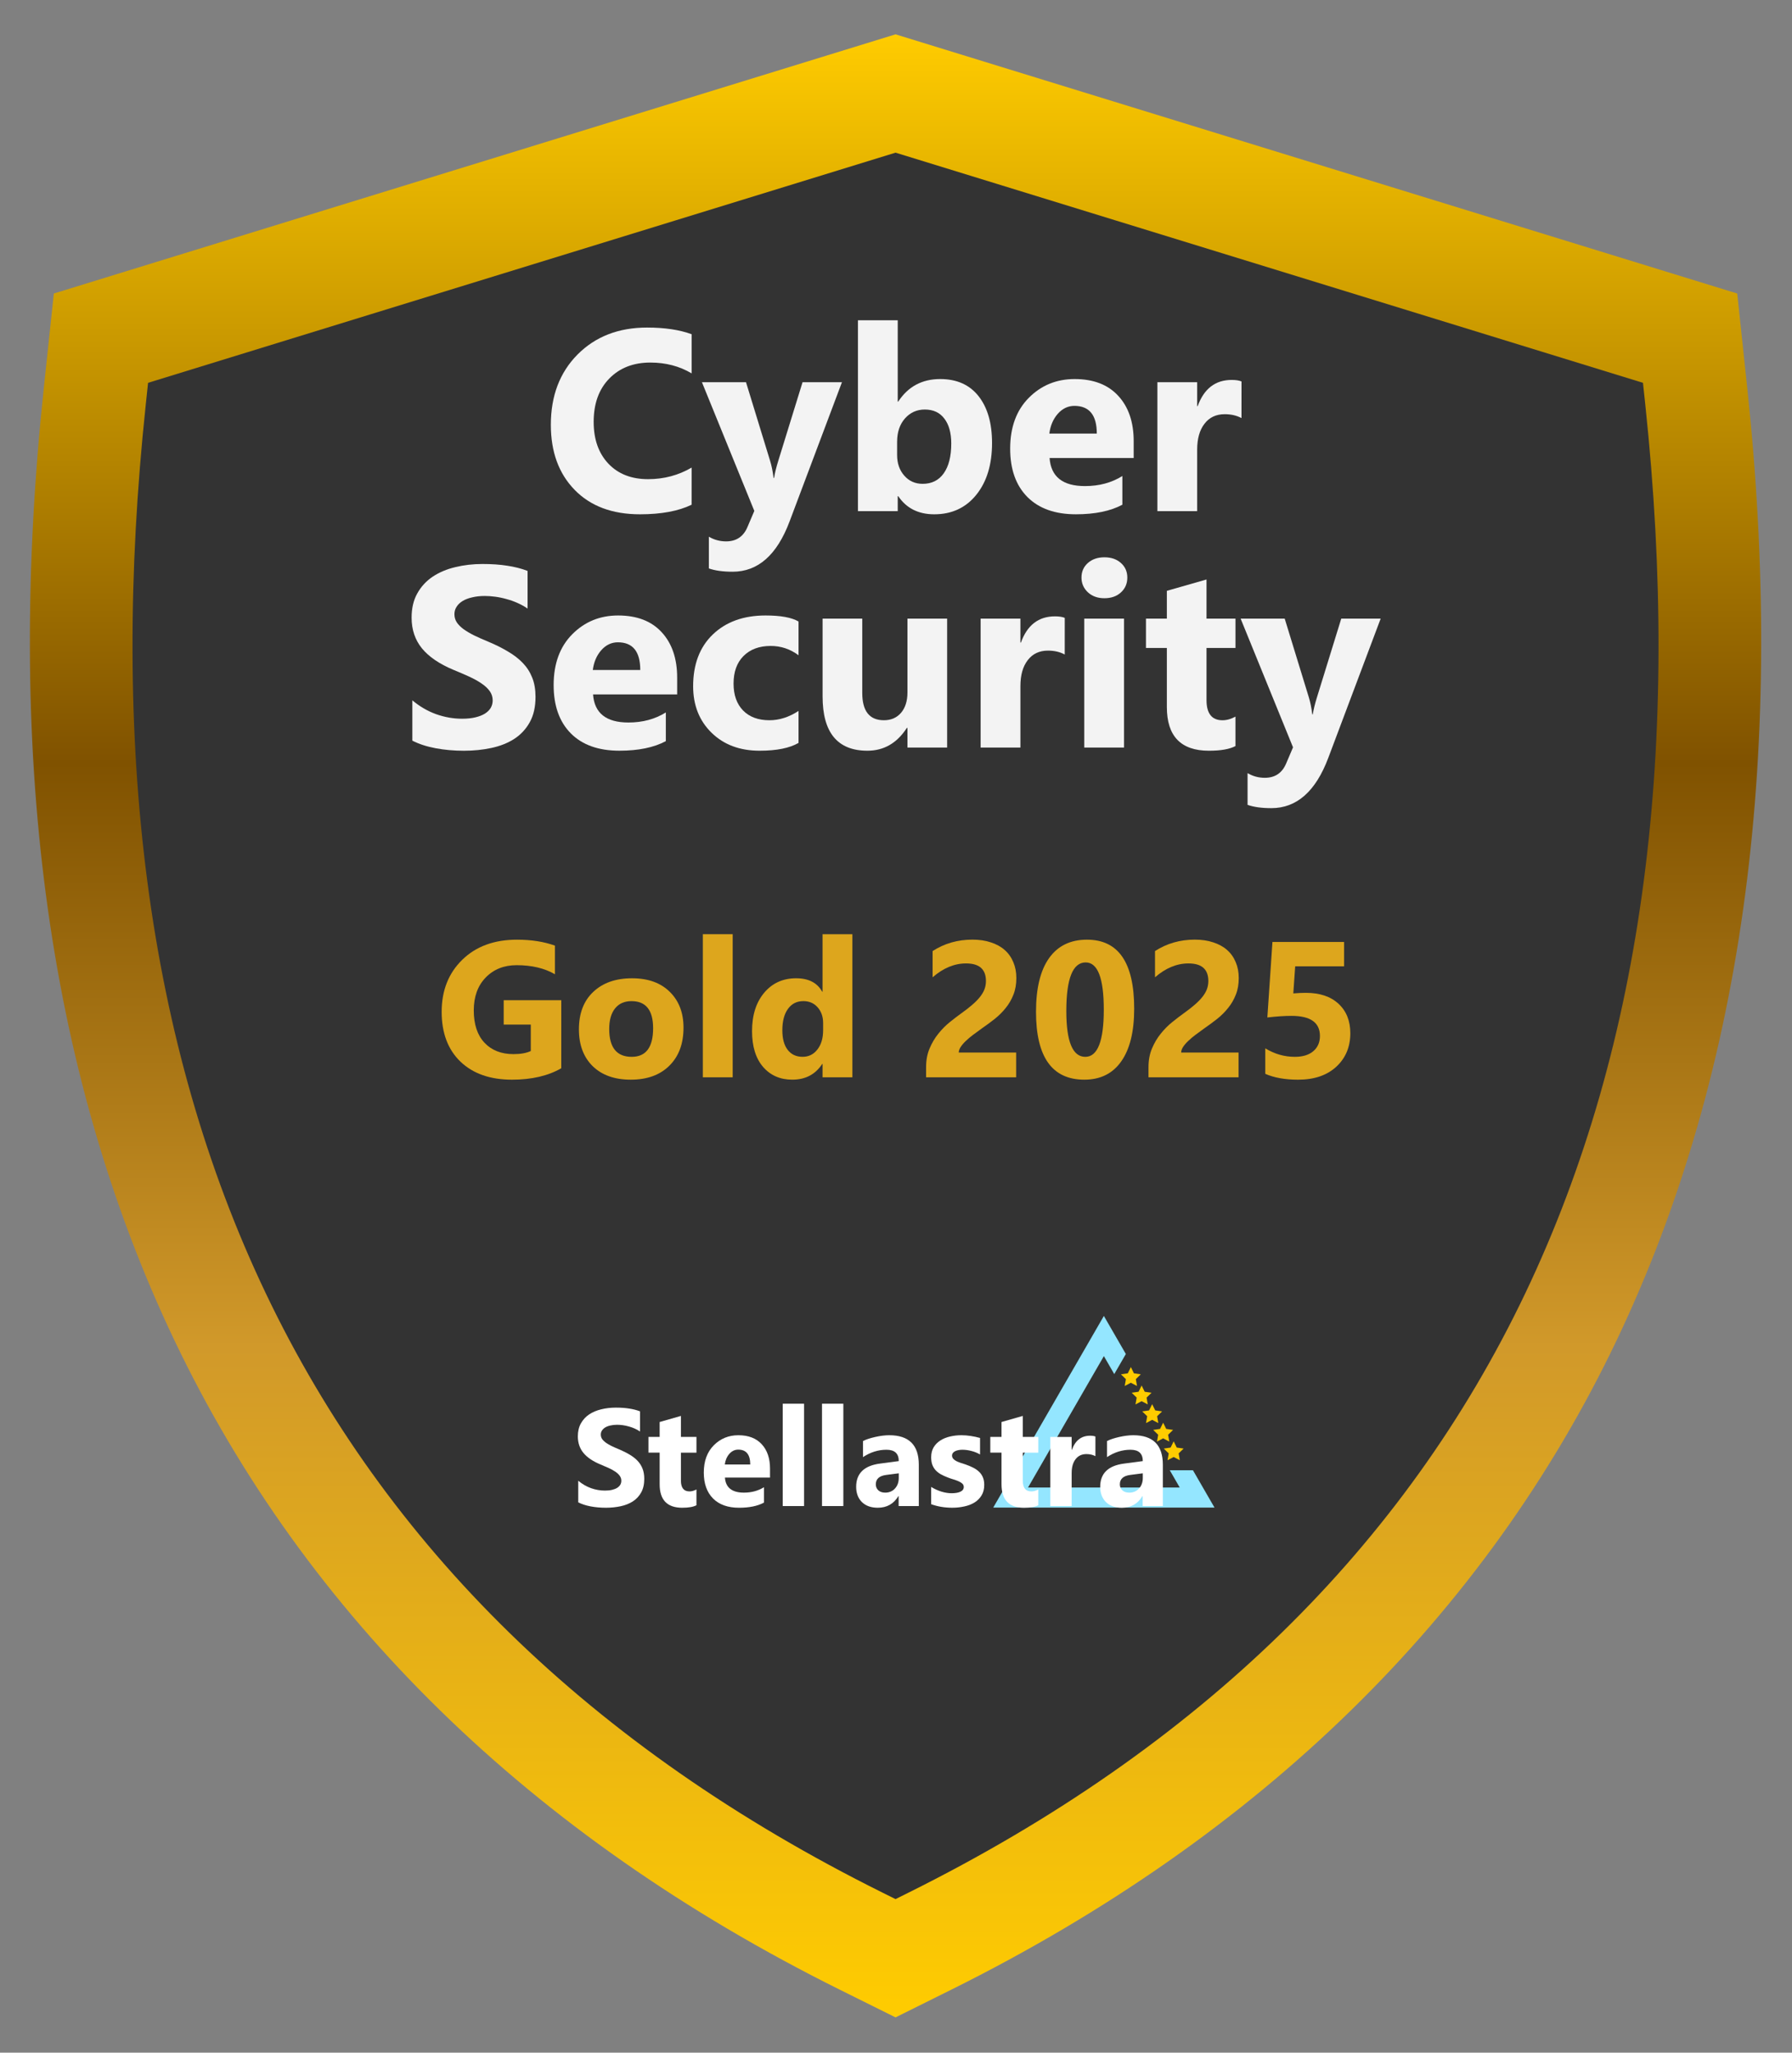 <?xml version="1.0" encoding="UTF-8"?>
<!-- Created with Inkscape (http://www.inkscape.org/) -->
<svg width="196.2mm" height="224.73mm" version="1.1" viewBox="0 0 196.2 224.73" xmlns="http://www.w3.org/2000/svg" xmlns:xlink="http://www.w3.org/1999/xlink">
 <rect x="0" y="0" width="196.2" height="224.73" fill="#808080" stroke="none"/>
 <defs>
  <linearGradient id="linearGradient88428" x1="107.46" x2="107.46" y1="54.223" y2="242.14" gradientUnits="userSpaceOnUse">
   <stop stop-color="#fc0" offset="0"/>
   <stop stop-color="#ffd023" offset=".368"/>
   <stop stop-color="#ffc735" offset=".662"/>
   <stop stop-color="#fc0" offset="1"/>
  </linearGradient>
  <linearGradient id="linearGradient88430" x1="107.04" x2="107.04" y1="62.865" y2="230.68" gradientUnits="userSpaceOnUse">
   <stop stop-color="#803300" offset="0"/>
   <stop stop-color="#fff0b2" offset="1"/>
  </linearGradient>
  <linearGradient id="linearGradient58474" x1="107.05" x2="107.05" y1="240.54" y2="46.016" gradientUnits="userSpaceOnUse">
   <stop stop-color="#a17226" offset="0"/>
   <stop stop-color="#fff0b2" offset="1"/>
  </linearGradient>
  <linearGradient id="linearGradient77394" x1="107.46" x2="107.46" y1="54.223" y2="242.14" gradientUnits="userSpaceOnUse">
   <stop stop-color="#fc0" offset="0"/>
   <stop stop-color="#805200" offset=".368"/>
   <stop stop-color="#d1992a" offset=".662"/>
   <stop stop-color="#fc0" offset="1"/>
  </linearGradient>
  <linearGradient id="linearGradient6578" x1="107.05" x2="107.05" y1="240.54" y2="46.016" gradientUnits="userSpaceOnUse" xlink:href="#linearGradient58474"/>
  <linearGradient id="linearGradient6584" x1="107.04" x2="107.04" y1="62.865" y2="230.68" gradientUnits="userSpaceOnUse" xlink:href="#linearGradient88430"/>
 </defs>
 <g transform="translate(-.649 -36.135)">
  <g transform="matrix(1 0 0 1.076 -156.24 -11.297)">
   <g transform="matrix(1.075,0,0,1.075,-9.92,-11.247)" fill="#800000" fill-rule="evenodd" stroke-width="33.219">
    <g display="none">
     <path d="m34.155 89.436c-7.216 63.231 14.554 110.6 73.305 137.74 58.751-27.136 80.52-74.506 73.304-137.74l-73.304-20.977z" color="#000000" stroke-width="33.219" style="-inkscape-stroke:none"/>
     <path d="m107.46 51.184-88.549 25.338-1.26 11.031c-3.874 33.949-0.069 65.179 13.643 91.875 13.712 26.696 37.195 48.041 69.201 62.824l6.965 3.217 6.963-3.217c32.006-14.783 55.49-36.128 69.201-62.824 13.712-26.696 17.515-57.926 13.641-91.875l-1.258-11.031zm-2e-3 34.551 57.742 16.523c1.404 24.401-2.352 44.909-11.127 61.994-9.142 17.799-23.926 32.532-46.613 44.35-22.688-11.818-37.475-26.55-46.617-44.35-8.775-17.085-12.531-37.593-11.127-61.994z" color="#000000" fill="#daa520" style="-inkscape-stroke:none"/>
     <path d="m34.155 89.436c-7.216 63.231 14.554 110.6 73.305 137.74 58.751-27.136 80.52-74.506 73.304-137.74l-73.304-20.977z" color="#000000" stroke-width="33.219" style="-inkscape-stroke:none"/>
     <path d="m107.46 51.184-88.549 25.338-1.26 11.031c-3.874 33.949-0.069 65.179 13.643 91.875 13.712 26.696 37.195 48.041 69.201 62.824l6.965 3.217 6.963-3.217c32.006-14.783 55.49-36.128 69.201-62.824 13.712-26.696 17.515-57.926 13.641-91.875l-1.258-11.031zm-2e-3 34.551 57.742 16.523c1.404 24.401-2.352 44.909-11.127 61.994-9.142 17.799-23.926 32.532-46.613 44.35-22.688-11.818-37.475-26.55-46.617-44.35-8.775-17.085-12.531-37.593-11.127-61.994z" color="#000000" fill="#daa520" style="-inkscape-stroke:none"/>
    </g>
    <g transform="translate(138.92 .242)" fill="url(#linearGradient6578)">
     <path d="m34.155 89.436c-7.216 63.231 14.554 110.6 73.305 137.74 58.751-27.136 80.52-74.506 73.304-137.74l-73.304-20.977z" color="#000000" stroke-width="33.219" style="-inkscape-stroke:none"/>
     <path d="m107.46 51.184-88.549 25.338-1.26 11.031c-3.874 33.949-0.069 65.179 13.643 91.875 13.712 26.696 37.195 48.041 69.201 62.824l6.965 3.217 6.963-3.217c32.006-14.783 55.49-36.128 69.201-62.824 13.712-26.696 17.515-57.926 13.641-91.875l-1.258-11.031zm-2e-3 34.551 57.742 16.523c1.404 24.401-2.352 44.909-11.127 61.994-9.142 17.799-23.926 32.532-46.613 44.35-22.688-11.818-37.475-26.55-46.617-44.35-8.775-17.085-12.531-37.593-11.127-61.994z" color="#000000" style="-inkscape-stroke:none"/>
    </g>
   </g>
   <g transform="matrix(1.075,0,0,1.075,-9.92,-11.247)" stroke="#0ff">
    <path d="m34.155 89.436c-7.216 63.231 14.554 110.6 73.305 137.74 58.751-27.136 80.52-74.506 73.304-137.74l-73.304-20.977z" display="none" fill="#0ff" fill-rule="evenodd" stroke="#0ff" stroke-width="27.068"/>
    <path d="m34.155 89.436c-7.216 63.231 14.554 110.6 73.305 137.74 58.751-27.136 80.52-74.506 73.304-137.74l-73.304-20.977z" display="none" fill="#0ff" fill-rule="evenodd" stroke="#0ff" stroke-width="27.068"/>
    <g transform="translate(138.92 .336)" fill="url(#linearGradient88428)" stroke-width="27.067">
     <path d="m107.46 54.383-85.726 24.531-1.026 8.986c-3.825 33.517-0.051 64.086 13.322 90.123 13.373 26.038 36.235 46.877 67.754 61.435l5.676 2.621 5.674-2.621c31.519-14.558 54.381-35.398 67.754-61.435 13.373-26.038 17.147-56.606 13.322-90.123l-1.026-8.986z" color="#000000" fill="url(#linearGradient77394)" fill-rule="evenodd" stroke="none"/>
    </g>
   </g>
   <g transform="matrix(1.075,0,0,1.075,-9.92,-11.247)" fill="#f00" stroke="#f00" stroke-width="12.303">
    <g transform="translate(138.92 .563)" fill="url(#linearGradient6584)" fill-rule="evenodd" stroke="none" stroke-width="12.303">
     <path d="m34.155 89.436c-7.216 63.231 14.554 110.6 73.305 137.74 58.751-27.136 80.52-74.506 73.304-137.74l-73.304-20.977z" color="#000000"/>
     <path d="m107.46 62.061-78.951 22.592-0.467 4.086c-3.707 32.48-0.006 61.456 12.555 85.912 12.561 24.456 33.933 44.089 64.283 58.107l2.58 1.191 2.578-1.191c30.35-14.018 51.722-33.651 64.283-58.107s16.26-53.432 12.553-85.912l-0.465-4.086zm-2e-3 12.797 67.545 19.328c2.746 28.997-0.921 53.999-11.627 74.844-10.853 21.131-28.993 38.283-55.916 51.262-26.924-12.979-45.064-30.13-55.918-51.262-10.706-20.844-14.373-45.847-11.627-74.844z" color="#000000"/>
    </g>
   </g>
   <g transform="matrix(1.075,0,0,1.075,-9.92,-11.247)" fill="#008000" stroke="#008000" stroke-width="6.152">
    <g transform="translate(138.92 .658)" fill="#333" fill-rule="evenodd" stroke="none">
     <path d="m34.155 89.436c-7.216 63.231 14.554 110.6 73.305 137.74 58.751-27.136 80.52-74.506 73.304-137.74l-73.304-20.977z" color="#000000" style="-inkscape-stroke:none"/>
     <path d="m107.46 65.26-76.129 21.785-0.232 2.043c-3.658 32.048 0.012 60.361 12.234 84.158 12.223 23.797 32.973 42.926 62.836 56.719l1.289 0.596 1.291-0.596c29.863-13.793 50.613-32.921 62.836-56.719 12.223-23.797 15.892-52.111 12.234-84.158l-0.234-2.043zm-2e-3 6.398 70.424 20.152c3.171 30.316-0.478 56.641-11.77 78.625-11.367 22.131-30.499 40.015-58.652 53.297-28.154-13.282-47.287-31.166-58.654-53.297-11.292-21.984-14.943-48.309-11.771-78.625z" color="#000000" style="-inkscape-stroke:none"/>
    </g>
   </g>
  </g>
  <g transform="matrix(.718 0 0 .718 75.32 201.92)">
   <g transform="matrix(.83 0 0 .83 5.202 -2.804)">
    <g transform="matrix(.667 0 0 .667 10.531 -62.466)">
     <g transform="matrix(-1,0,0,1,181.66,-2.261)" fill="#fc0" stroke-width=".265">
      <path transform="matrix(.097 0 0 .097 70.507 57.25)" d="m130.97 32.92 8.713 17.654 19.483 2.831-14.098 13.742 3.328 19.404-17.426-9.161-17.426 9.161 3.328-19.404-14.098-13.742 19.483-2.831z"/>
      <g transform="translate(-1.298 .795)">
       <path transform="matrix(.097 0 0 .097 68.841 61.534)" d="m130.97 32.92 8.713 17.654 19.483 2.831-14.098 13.742 3.328 19.404-17.426-9.161-17.426 9.161 3.328-19.404-14.098-13.742 19.483-2.831z"/>
       <path transform="matrix(.097 0 0 .097 65.94 66.67)" d="m130.97 32.92 8.713 17.654 19.483 2.831-14.098 13.742 3.328 19.404-17.426-9.161-17.426 9.161 3.328-19.404-14.098-13.742 19.483-2.831z"/>
      </g>
      <g transform="translate(-7.225,11.031)">
       <path transform="matrix(.097 0 0 .097 68.841 61.534)" d="m130.97 32.92 8.713 17.654 19.483 2.831-14.098 13.742 3.328 19.404-17.426-9.161-17.426 9.161 3.328-19.404-14.098-13.742 19.483-2.831z"/>
       <path transform="matrix(.097 0 0 .097 65.94 66.67)" d="m130.97 32.92 8.713 17.654 19.483 2.831-14.098 13.742 3.328 19.404-17.426-9.161-17.426 9.161 3.328-19.404-14.098-13.742 19.483-2.831z"/>
      </g>
     </g>
    </g>
    <path class="UnoptimicedTransforms" transform="matrix(.667 0 0 .667 10.531 -62.466)" d="m91.014 44.095-15.238 26.394-15.239 26.394h60.954l-5.941-10.29h-6.386l2.749 4.76h-41.797l20.898-36.198 2.859 4.953 3.193-5.53z" fill="#94e6ff" stroke-width=".265"/>
    <g fill="#fff" stroke-width=".265" aria-label="Stellastra">
     <path d="m-25.332 1.188v-3.969q1.079 0.905 2.344 1.364 1.265 0.446 2.555 0.446 0.757 0 1.315-0.136 0.571-0.136 0.943-0.372 0.384-0.248 0.571-0.571 0.186-0.335 0.186-0.719 0-0.521-0.298-0.93t-0.819-0.757q-0.508-0.347-1.215-0.67-0.707-0.322-1.526-0.657-2.084-0.868-3.113-2.121-1.017-1.253-1.017-3.026 0-1.389 0.558-2.381 0.558-1.005 1.513-1.649 0.967-0.645 2.232-0.943 1.265-0.31 2.679-0.31 1.389 0 2.456 0.174 1.079 0.161 1.984 0.508v3.708q-0.446-0.31-0.98-0.546-0.521-0.236-1.079-0.384-0.558-0.161-1.116-0.236-0.546-0.074-1.042-0.074-0.682 0-1.24 0.136-0.558 0.124-0.943 0.36-0.384 0.236-0.595 0.571-0.211 0.322-0.211 0.732 0 0.446 0.236 0.806 0.236 0.347 0.67 0.67 0.434 0.31 1.054 0.62 0.62 0.298 1.401 0.62 1.067 0.446 1.91 0.955 0.856 0.496 1.464 1.129t0.93 1.451q0.322 0.806 0.322 1.885 0 1.488-0.571 2.505-0.558 1.005-1.526 1.637-0.967 0.62-2.257 0.893-1.277 0.273-2.704 0.273-1.464 0-2.791-0.248-1.315-0.248-2.282-0.744z"/>
     <path d="m-3.615 1.721q-0.868 0.459-2.617 0.459-4.142 0-4.142-4.304v-5.817h-2.059v-2.89h2.059v-2.741l3.907-1.116v3.857h2.853v2.89h-2.853v5.135q0 1.984 1.575 1.984 0.62 0 1.277-0.36z"/>
     <path d="m9.903-3.364h-8.285q0.198 2.766 3.485 2.766 2.096 0 3.683-0.992v2.828q-1.761 0.943-4.577 0.943-3.076 0-4.775-1.699-1.699-1.712-1.699-4.763 0-3.163 1.835-5.011t4.514-1.848q2.778 0 4.291 1.649 1.526 1.649 1.526 4.477zm-3.634-2.406q0-2.728-2.208-2.728-0.943 0-1.637 0.781-0.682 0.781-0.831 1.947z"/>
     <path d="m16.154 1.87h-3.919v-18.802h3.919z"/>
     <path d="m23.372 1.87h-3.919v-18.802h3.919z"/>
     <path d="m37.238 1.87h-3.708v-1.823h-0.05q-1.277 2.133-3.783 2.133-1.848 0-2.915-1.042-1.054-1.054-1.054-2.803 0-3.696 4.378-4.266l3.448-0.459q0-2.084-2.257-2.084-2.27 0-4.316 1.352v-2.952q0.819-0.422 2.232-0.744 1.426-0.322 2.592-0.322 5.432 0 5.432 5.42zm-3.683-5.159v-0.856l-2.307 0.298q-1.91 0.248-1.91 1.724 0 0.67 0.459 1.104 0.471 0.422 1.265 0.422 1.104 0 1.798-0.757 0.695-0.769 0.695-1.935z"/>
     <path d="m39.508 1.535v-3.175q0.967 0.583 1.922 0.868 0.967 0.285 1.823 0.285 1.042 0 1.637-0.285 0.608-0.285 0.608-0.868 0-0.372-0.273-0.62t-0.707-0.434q-0.422-0.186-0.93-0.335t-0.98-0.335q-0.757-0.285-1.339-0.608-0.571-0.335-0.967-0.769-0.384-0.434-0.595-1.005-0.198-0.571-0.198-1.352 0-1.067 0.459-1.835 0.471-0.769 1.24-1.253 0.781-0.496 1.774-0.719 1.005-0.236 2.084-0.236 0.843 0 1.712 0.136 0.868 0.124 1.712 0.372v3.026q-0.744-0.434-1.6-0.645-0.843-0.223-1.662-0.223-0.384 0-0.732 0.074-0.335 0.062-0.595 0.198-0.26 0.124-0.409 0.335-0.149 0.198-0.149 0.459 0 0.347 0.223 0.595 0.223 0.248 0.583 0.434 0.36 0.174 0.794 0.322 0.446 0.136 0.881 0.285 0.781 0.273 1.414 0.595 0.633 0.322 1.079 0.757 0.459 0.434 0.695 1.017 0.248 0.583 0.248 1.389 0 1.129-0.496 1.935-0.484 0.794-1.302 1.302-0.806 0.496-1.873 0.719-1.054 0.236-2.195 0.236-2.096 0-3.882-0.645z"/>
     <path d="m59.19 1.721q-0.868 0.459-2.617 0.459-4.142 0-4.142-4.304v-5.817h-2.059v-2.89h2.059v-2.741l3.907-1.116v3.857h2.853v2.89h-2.853v5.135q0 1.984 1.575 1.984 0.62 0 1.277-0.36z"/>
     <path d="m69.683-7.295q-0.707-0.384-1.649-0.384-1.277 0-1.997 0.943-0.719 0.93-0.719 2.542v6.065h-3.919v-12.7h3.919v2.356h0.05q0.93-2.58 3.349-2.58 0.62 0 0.967 0.149z"/>
     <path d="m82.073 1.87h-3.708v-1.823h-0.05q-1.277 2.133-3.783 2.133-1.848 0-2.915-1.042-1.054-1.054-1.054-2.803 0-3.696 4.378-4.266l3.448-0.459q0-2.084-2.257-2.084-2.27 0-4.316 1.352v-2.952q0.819-0.422 2.232-0.744 1.426-0.322 2.592-0.322 5.432 0 5.432 5.42zm-3.683-5.159v-0.856l-2.307 0.298q-1.91 0.248-1.91 1.724 0 0.67 0.459 1.104 0.471 0.422 1.265 0.422 1.104 0 1.798-0.757 0.695-0.769 0.695-1.935z"/>
    </g>
   </g>
  </g>
  <g transform="matrix(1.132 0 0 1.132 55.157 110.32)">
   <g transform="matrix(1.205,0,0,1.205,-73.056,17.703)">
    <g transform="translate(0,-3.104)">
     <g transform="matrix(.83 0 0 .83 60.627 -14.691)" fill="#fff" fill-opacity=".941" stroke-width=".265" aria-label="Cyber">
      <path d="m18.738-12.977q-1.912 0.925-4.992 0.925-4.018 0-6.32-2.362t-2.301-6.295q0-4.189 2.582-6.795 2.594-2.606 6.722-2.606 2.557 0 4.311 0.645v3.787q-1.754-1.047-3.994-1.047-2.46 0-3.97 1.546t-1.51 4.189q0 2.533 1.425 4.043 1.425 1.498 3.836 1.498 2.301 0 4.213-1.12z"/>
      <path d="m33.277-24.825-5.066 13.467q-1.827 4.859-5.504 4.859-1.4 0-2.301-0.317v-3.068q0.767 0.451 1.668 0.451 1.486 0 2.07-1.4l0.658-1.546-5.066-12.445h4.262l2.326 7.586q0.219 0.706 0.341 1.668h0.049q0.11-0.706 0.402-1.644l2.35-7.611z"/>
      <path d="m38.72-13.805h-0.049v1.449h-3.848v-18.46h3.848v7.866h0.049q1.425-2.18 4.055-2.18 2.411 0 3.714 1.656t1.303 4.53q0 3.117-1.522 5.005t-4.067 1.887q-2.301 0-3.483-1.754zm-0.11-5.26v1.279q0 1.206 0.694 1.997 0.694 0.791 1.778 0.791 1.315 0 2.034-1.011 0.731-1.023 0.731-2.886 0-1.546-0.67-2.411-0.658-0.877-1.887-0.877-1.157 0-1.924 0.865-0.755 0.865-0.755 2.253z"/>
      <path d="m61.49-17.495h-8.134q0.195 2.715 3.422 2.715 2.058 0 3.616-0.974v2.776q-1.729 0.925-4.493 0.925-3.02 0-4.688-1.668-1.668-1.68-1.668-4.676 0-3.105 1.802-4.919t4.432-1.814q2.728 0 4.213 1.619 1.498 1.619 1.498 4.396zm-3.568-2.362q0-2.679-2.167-2.679-0.925 0-1.607 0.767-0.67 0.767-0.816 1.912z"/>
      <path d="m71.914-21.355q-0.694-0.377-1.619-0.377-1.254 0-1.96 0.925-0.706 0.913-0.706 2.496v5.954h-3.848v-12.469h3.848v2.314h0.049q0.913-2.533 3.288-2.533 0.609 0 0.95 0.146z"/>
     </g>
     <g transform="translate(69.607,-4.719)">
      <g transform="matrix(.83 0 0 .83 5.202 -2.804)">
       <g fill="#fff" fill-opacity=".941" stroke-width=".265" aria-label="Security">
        <path d="m-25.354 1.2v-3.897q1.059 0.889 2.301 1.339 1.242 0.438 2.508 0.438 0.743 0 1.291-0.134 0.56-0.134 0.925-0.365 0.377-0.244 0.56-0.56 0.183-0.329 0.183-0.706 0-0.511-0.292-0.913t-0.804-0.743q-0.499-0.341-1.193-0.658-0.694-0.317-1.498-0.645-2.046-0.852-3.056-2.082-0.998-1.23-0.998-2.971 0-1.364 0.548-2.338 0.548-0.986 1.486-1.619 0.95-0.633 2.192-0.925 1.242-0.304 2.63-0.304 1.364 0 2.411 0.17 1.059 0.158 1.948 0.499v3.641q-0.438-0.304-0.962-0.536-0.511-0.231-1.059-0.377-0.548-0.158-1.096-0.231-0.536-0.073-1.023-0.073-0.67 0-1.218 0.134-0.548 0.122-0.925 0.353t-0.584 0.56q-0.207 0.317-0.207 0.718 0 0.438 0.231 0.791 0.231 0.341 0.658 0.658 0.426 0.304 1.035 0.609 0.609 0.292 1.376 0.609 1.047 0.438 1.875 0.938 0.84 0.487 1.437 1.108 0.597 0.621 0.913 1.425 0.317 0.791 0.317 1.851 0 1.461-0.56 2.46-0.548 0.986-1.498 1.607-0.95 0.609-2.216 0.877-1.254 0.268-2.655 0.268-1.437 0-2.74-0.244-1.291-0.244-2.24-0.731z"/>
        <path d="m0.254-3.269h-8.134q0.195 2.715 3.422 2.715 2.058 0 3.616-0.974v2.776q-1.729 0.925-4.493 0.925-3.02 0-4.688-1.668-1.668-1.68-1.668-4.676 0-3.105 1.802-4.919t4.432-1.814q2.728 0 4.213 1.619 1.498 1.619 1.498 4.396zm-3.568-2.362q0-2.679-2.167-2.679-0.925 0-1.607 0.767-0.67 0.767-0.816 1.912z"/>
        <path d="m11.992 1.419q-1.303 0.755-3.763 0.755-2.874 0-4.652-1.741t-1.778-4.493q0-3.178 1.9-5.005 1.912-1.839 5.102-1.839 2.204 0 3.19 0.584v3.263q-1.206-0.901-2.691-0.901-1.656 0-2.63 0.974-0.962 0.962-0.962 2.667 0 1.656 0.925 2.606 0.925 0.938 2.545 0.938 1.437 0 2.813-0.901z"/>
        <path d="m26.361 1.87h-3.836v-1.9h-0.061q-1.425 2.204-3.811 2.204-4.335 0-4.335-5.248v-7.525h3.836v7.184q0 2.642 2.094 2.642 1.035 0 1.656-0.718 0.621-0.731 0.621-1.973v-7.136h3.836z"/>
        <path d="m37.734-7.129q-0.694-0.377-1.619-0.377-1.254 0-1.96 0.925-0.706 0.913-0.706 2.496v5.954h-3.848v-12.469h3.848v2.314h0.049q0.913-2.533 3.288-2.533 0.609 0 0.95 0.146z"/>
        <path d="m41.57-12.572q-0.974 0-1.595-0.572-0.621-0.584-0.621-1.425 0-0.865 0.621-1.413t1.595-0.548q0.986 0 1.595 0.548 0.621 0.548 0.621 1.413 0 0.877-0.621 1.437-0.609 0.56-1.595 0.56zm1.9 14.442h-3.848v-12.469h3.848z"/>
        <path d="m54.246 1.724q-0.852 0.451-2.569 0.451-4.067 0-4.067-4.225v-5.711h-2.021v-2.837h2.021v-2.691l3.836-1.096v3.787h2.801v2.837h-2.801v5.041q0 1.948 1.546 1.948 0.609 0 1.254-0.353z"/>
        <path d="m68.286-10.599-5.066 13.467q-1.827 4.859-5.504 4.859-1.4 0-2.301-0.317v-3.068q0.767 0.451 1.668 0.451 1.486 0 2.07-1.4l0.658-1.546-5.066-12.445h4.262l2.326 7.586q0.219 0.706 0.341 1.668h0.049q0.11-0.706 0.402-1.644l2.35-7.611z"/>
       </g>
      </g>
     </g>
    </g>
   </g>
  </g>
  <g fill="#dda61d" fill-rule="evenodd" stroke="#000" stroke-width="0" aria-label="Gold 2025">
   <path d="m62.1 153.09q-2.17 1.251-5.395 1.251-3.576 0-5.643-1.974-2.057-1.984-2.057-5.457 0-3.493 2.253-5.695t5.995-2.201q2.356 0 4.155 0.651v3.132q-1.716-0.992-4.196-0.992-2.077 0-3.39 1.354-1.302 1.344-1.302 3.597 0 2.284 1.168 3.535 1.178 1.251 3.173 1.251 1.199 0 1.902-0.341v-2.894h-2.966v-2.667h6.304z"/>
   <path d="m69.706 154.34q-2.646 0-4.165-1.478-1.509-1.488-1.509-4.031 0-2.625 1.571-4.103 1.571-1.488 4.248-1.488 2.635 0 4.134 1.488 1.499 1.478 1.499 3.917 0 2.635-1.55 4.165-1.54 1.53-4.227 1.53zm0.083-8.599q-1.158 0-1.798 0.796t-0.641 2.253q0 3.049 2.46 3.049 2.346 0 2.346-3.132 0-2.966-2.367-2.966z"/>
   <path d="m80.868 154.08h-3.266v-15.668h3.266z"/>
   <path d="m93.974 154.08h-3.266v-1.457h-0.041q-1.116 1.716-3.276 1.716-1.984 0-3.194-1.395-1.209-1.406-1.209-3.917 0-2.625 1.333-4.207t3.493-1.581q2.046 0 2.853 1.468h0.041v-6.294h3.266zm-3.204-5.147v-0.796q0-1.034-0.599-1.716-0.599-0.682-1.561-0.682-1.085 0-1.695 0.858-0.61 0.847-0.61 2.336 0 1.395 0.589 2.15t1.633 0.754q0.992 0 1.612-0.796 0.63-0.796 0.63-2.108z"/>
   <path d="m105.62 151.37h6.284v2.708h-9.86v-1.116q0-1.137 0.382-2.036 0.382-0.91 0.961-1.623 0.579-0.723 1.261-1.271 0.692-0.558 1.313-1.002 0.651-0.465 1.137-0.889 0.496-0.424 0.827-0.837 0.341-0.424 0.506-0.848 0.165-0.434 0.165-0.92 0-0.951-0.537-1.437-0.537-0.486-1.643-0.486-1.912 0-3.659 1.519v-2.873q1.933-1.251 4.362-1.251 1.127 0 2.015 0.3 0.899 0.289 1.519 0.837 0.62 0.548 0.941 1.333 0.331 0.775 0.331 1.736 0 1.023-0.32 1.819-0.31 0.796-0.837 1.447-0.517 0.651-1.199 1.199-0.682 0.537-1.416 1.044-0.496 0.351-0.961 0.703-0.455 0.341-0.806 0.682-0.351 0.331-0.558 0.651-0.207 0.32-0.207 0.61z"/>
   <path d="m119.37 154.34q-5.292 0-5.292-7.431 0-3.855 1.426-5.87 1.437-2.026 4.155-2.026 5.168 0 5.168 7.555 0 3.762-1.416 5.767-1.406 2.005-4.041 2.005zm0.145-12.836q-2.119 0-2.119 5.323 0 5.013 2.077 5.013 2.026 0 2.026-5.168 0-5.168-1.984-5.168z"/>
   <path d="m129.97 151.37h6.284v2.708h-9.86v-1.116q0-1.137 0.382-2.036 0.382-0.91 0.961-1.623 0.579-0.723 1.261-1.271 0.692-0.558 1.313-1.002 0.651-0.465 1.137-0.889 0.496-0.424 0.827-0.837 0.341-0.424 0.506-0.848 0.165-0.434 0.165-0.92 0-0.951-0.537-1.437-0.537-0.486-1.643-0.486-1.912 0-3.659 1.519v-2.873q1.933-1.251 4.362-1.251 1.127 0 2.015 0.3 0.899 0.289 1.519 0.837 0.62 0.548 0.941 1.333 0.331 0.775 0.331 1.736 0 1.023-0.32 1.819-0.31 0.796-0.837 1.447-0.517 0.651-1.199 1.199-0.682 0.537-1.416 1.044-0.496 0.351-0.961 0.703-0.455 0.341-0.806 0.682-0.351 0.331-0.558 0.651-0.207 0.32-0.207 0.61z"/>
   <path d="m139.18 153.7v-2.791q1.519 0.93 3.235 0.93 1.292 0 2.015-0.61 0.734-0.62 0.734-1.674 0-2.201-3.111-2.201-1.147 0-2.646 0.176l0.558-8.268h7.845v2.667h-5.354l-0.207 2.966q0.796-0.062 1.375-0.062 2.284 0 3.576 1.199 1.292 1.199 1.292 3.225 0 2.243-1.54 3.669-1.54 1.416-4.176 1.416-2.139 0-3.597-0.641z"/>
  </g>
 </g>
</svg>
